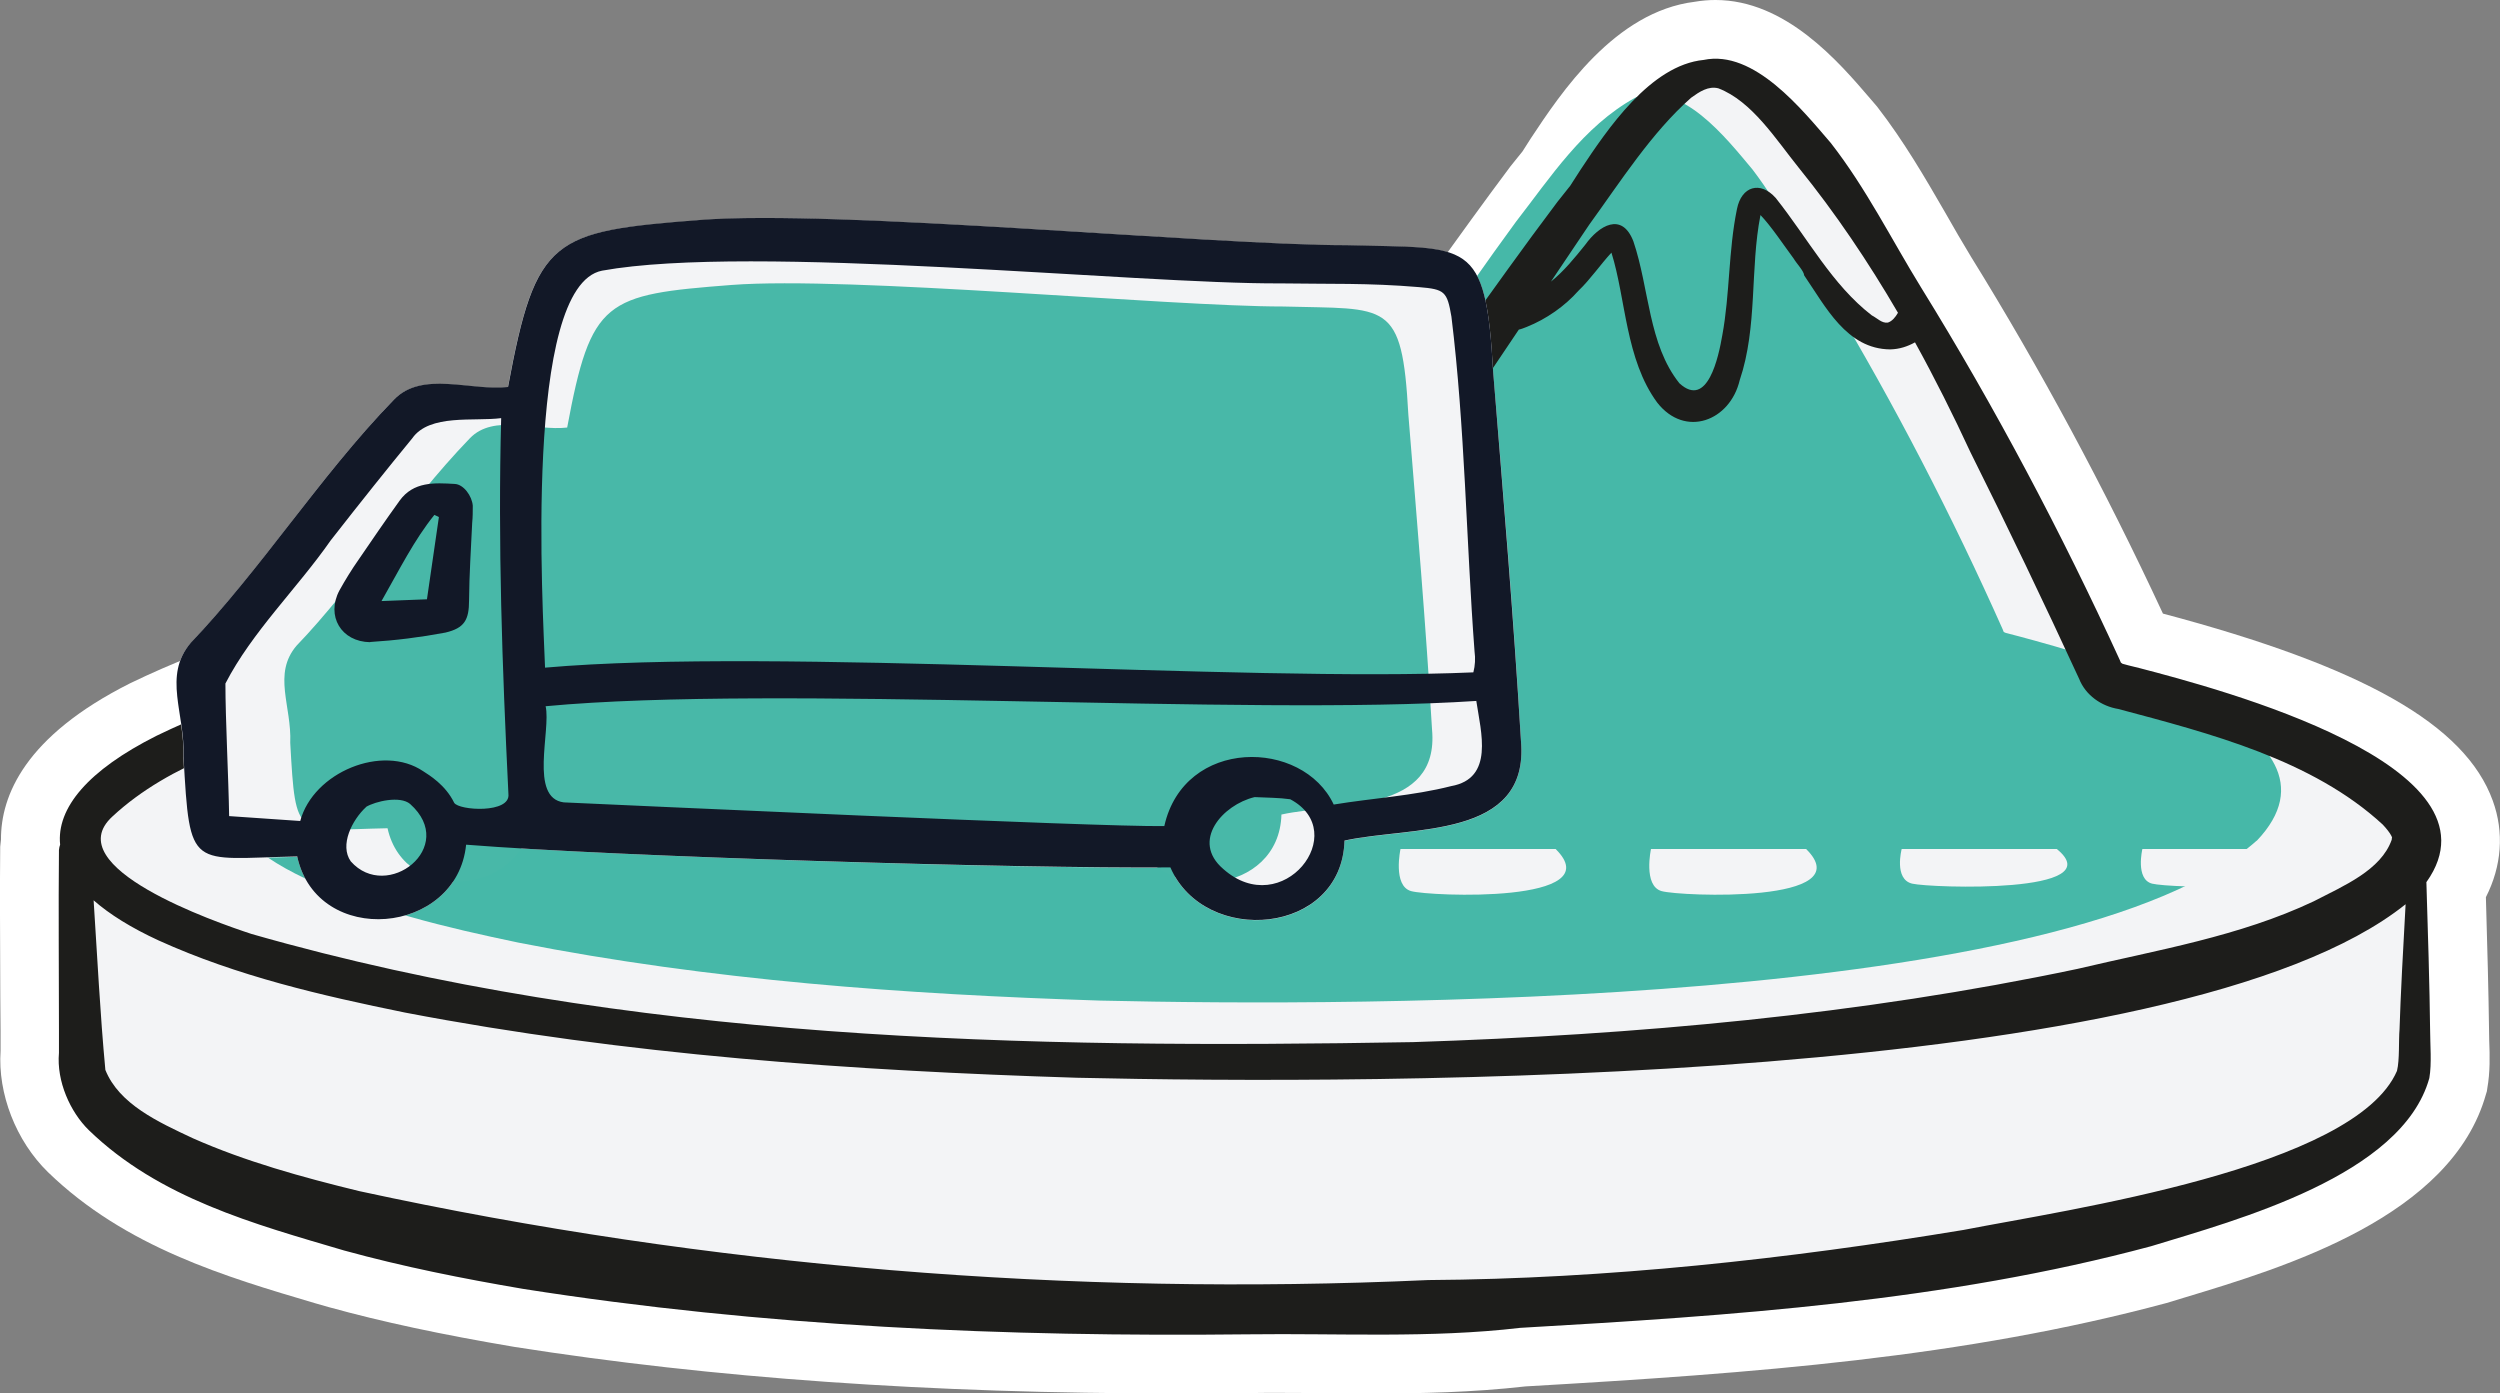 <?xml version="1.0" encoding="UTF-8"?>
<svg id="Layer_2" data-name="Layer 2" xmlns="http://www.w3.org/2000/svg" viewBox="0 0 127.65 71.15">
  <rect x="0" y="0" width="127.65" height="71.15" fill="#808080" stroke="none"/>
  <defs>
    <style>
      .cls-1 {
        fill: #1d1d1b;
      }

      .cls-2 {
        fill: #121827;
      }

      .cls-3 {
        fill: #fff;
      }

      .cls-4 {
        fill: #48b8a8;
      }

      .cls-5 {
        fill: #46b8a8;
      }

      .cls-6 {
        fill: #f3f4f6;
      }
    </style>
  </defs>
  <g id="Layer_1-2" data-name="Layer 1">
    <g>
      <g>
        <path class="cls-3" d="M127.1,53.15c.03.75.05,1.59-.1,2.43l-.02.14-.04.13c-1.75,6.29-10.29,8.86-15.39,10.4l-.92.28c-10.38,2.79-20.97,3.58-32.74,4.26-2.73.31-5.41.36-7.67.36-.83,0-1.66-.01-2.49-.02-.81,0-1.62-.01-2.43-.01-.51,0-1.01,0-1.52.01-1.24.01-2.48.02-3.71.02-12.6,0-23.66-.78-33.82-2.38-3.72-.63-6.72-1.27-9.47-2.03l-.7-.2c-4.53-1.34-9.67-2.85-13.63-6.69C.81,58.25-.12,55.84.03,53.65v-1.01c-.01-1.14-.02-2.25-.02-3.36-.01-1.97-.02-3.94,0-5.91v-.13s.03-.29.04-.37c-.01-2.24,1.22-5.28,6.59-7.98,8.54-4.13,17.96-5.34,26.27-6.41h.18c4.56-.31,9.23-.77,13.75-1.21,5.32-.51,10.83-1.05,16.29-1.35.98-.4,2.08-1.69,3.06-2.84.29-.34.58-.67.86-.99,2.11-2.59,4.07-5.31,6.13-8.19,1.28-1.77,2.59-3.6,3.94-5.4l.62-.77c.16-.25.33-.51.42-.66,1.53-2.31,4.29-6.48,8.38-6.98.35-.06.7-.09,1.05-.09,3.59,0,6.29,3.15,7.9,5.03l.36.42c1.37,1.77,2.44,3.62,3.47,5.4.43.76.87,1.52,1.32,2.26,3.53,5.7,6.83,11.83,9.8,18.22,10.24,2.72,15.43,5.67,16.84,9.55.59,1.62.46,3.34-.35,4.93.07,2.32.14,5.09.16,6.73,0,.21.01.4.01.61Z"/>
        <path class="cls-6" d="M124.09,52.57c0,.74.09,1.75-.04,2.48-1.39,4.99-9.82,7.24-14.2,8.58-10.48,2.82-21.43,3.55-32.22,4.17-4.61.54-9.26.27-13.89.33-12.36.14-24.77-.39-37.02-2.32-3.06-.52-6.12-1.13-9.14-1.96-4.57-1.35-9.44-2.66-13.04-6.15-.94-.92-1.65-2.49-1.51-3.94v-1.15c-.01-3.07-.05-6.14-.02-9.21,0-.1.03-.19.06-.27-.19-1.87,1.42-3.8,4.92-5.56,7.91-3.83,16.72-5.01,25.3-6.11,10.09-.66,20.24-2.03,30.39-2.56,2.34-.63,4.04-3.07,5.65-4.86,3.55-4.35,6.72-9.13,10.19-13.73.21-.26.41-.52.62-.78t.02-.02c.2-.31.42-.65.54-.84,1.37-2.07,3.57-5.34,6.29-5.61,2.58-.54,5.04,2.56,6.49,4.24,1.81,2.32,3.1,4.93,4.61,7.38,3.76,6.08,7.17,12.52,10.15,19.03l.05.12s.05.05.08.06l.07.02.26.07.53.13c4.1,1.07,18.89,4.98,14.67,10.92.07,2.15.17,5.6.19,7.54Z"/>
        <path class="cls-5" d="M115.23,42.92c-9.54,8.52-45.75,8.48-59.06,8.17-9.95-.32-19.9-1.03-29.7-2.96-3.69-.77-7.41-1.65-10.88-3.27-5.71-2.7-5.92-6.29-.1-9.29,6.85-3.41,14.47-4.46,21.9-5.43,8.73-.59,17.52-1.81,26.3-2.28,2.03-.56,3.5-2.73,4.89-4.32,3.07-3.87,5.82-8.12,8.82-12.21,1.75-2.25,3.43-4.87,6.09-6.34,2.37-.89,4.67,2.09,5.99,3.66,1.57,2.06,2.68,4.39,3.99,6.56,3.25,5.41,6.21,11.14,8.79,16.93l.04.11s.04.04.07.05l.06.02.23.06.46.12c3.71,1,17.54,4.75,12.1,10.44Z"/>
        <path class="cls-1" d="M123.9,45.03c4.22-5.94-10.57-9.85-14.67-10.92l-.53-.13-.26-.07-.07-.02s-.06-.04-.08-.06l-.05-.12c-2.98-6.51-6.39-12.95-10.15-19.03-1.51-2.45-2.8-5.06-4.61-7.38-1.45-1.68-3.91-4.78-6.49-4.24-2.72.27-4.92,3.54-6.29,5.61-.12.19-.34.53-.54.84t-.02.02c-.21.26-.41.52-.62.78-3.47,4.6-6.64,9.38-10.19,13.73-1.61,1.79-3.31,4.23-5.65,4.86-10.15.53-20.3,1.9-30.39,2.56-8.58,1.1-17.39,2.28-25.3,6.11-3.5,1.76-5.11,3.69-4.92,5.56-.03.08-.05.17-.06.27-.03,3.07,0,6.14,0,9.21v1.15c-.13,1.45.58,3.02,1.52,3.94,3.6,3.49,8.47,4.8,13.04,6.15,3.02.83,6.08,1.44,9.14,1.96,12.25,1.93,24.66,2.46,37.02,2.32,4.63-.06,9.28.21,13.89-.33,10.79-.62,21.74-1.35,32.22-4.17,4.38-1.34,12.81-3.59,14.2-8.58.13-.73.04-1.74.04-2.48-.02-1.94-.12-5.39-.19-7.54ZM81.14,11.48c1.61-2.22,3.19-4.71,5.21-6.49.43-.31.88-.61,1.39-.48,1.72.66,2.94,2.61,4.1,4.05,1.88,2.32,3.56,4.82,5.07,7.41-.13.23-.3.43-.51.5-.31.05-.54-.22-.83-.37-2.03-1.57-3.24-3.9-4.9-5.99-.79-.89-1.75-.6-1.98.56-.44,2.13-.36,4.35-.75,6.45-.19,1.1-.75,3.77-2.19,2.45-1.59-1.99-1.53-4.83-2.35-7.25-.59-1.52-1.76-.8-2.46.18-.53.66-1.09,1.35-1.75,1.88l1.95-2.9ZM5.74,41.69c2.96-2.75,7.16-3.98,11.06-5.11,5.44-1.47,11.09-2.31,16.74-2.92,8.15-.89,22.1-1.89,30.32-2.29,1.93-.21,3.13-1.3,4.42-2.43,3.19-3.08,5.62-6.75,8.08-10.34l1.19-1.77c.14-.03.28-.09.41-.14,1-.4,1.94-1.06,2.63-1.84.61-.58,1.14-1.36,1.69-1.95.74,2.35.71,5.45,2.34,7.66,1.43,1.82,3.72.93,4.21-1.15.92-2.72.52-5.7,1.06-8.43.57.6,1.18,1.53,1.7,2.23.13.23.52.63.53.85,1.09,1.59,2.17,3.76,4.39,3.78.48-.01.89-.15,1.27-.36,1.01,1.83,1.95,3.71,2.83,5.61,1.85,3.7,3.81,7.8,5.55,11.57.33.84,1.14,1.4,2,1.54,4.69,1.25,9.91,2.59,13.5,5.9.2.21.37.43.45.59.01.03.02.06.03.07h0s-.02.03-.02.12c-.55,1.55-2.43,2.34-3.98,3.14-3.78,1.79-8,2.49-12.06,3.45-11.12,2.35-22.56,3.37-33.92,3.74-19.83.35-40.15-.03-59.31-5.52-1.83-.6-9.94-3.41-7.11-6ZM122.52,52.56c-.05.58.01,1.55-.13,2.12-2.15,4.98-16.86,7.09-22.13,8.12-9.01,1.49-18.19,2.5-27.34,2.56-18.25.83-36.73-.67-54.57-4.54-2.92-.71-5.84-1.52-8.5-2.7-1.77-.83-3.77-1.74-4.47-3.49-.27-2.88-.41-5.77-.6-8.66.82.72,1.93,1.41,3.32,2.05,4.01,1.82,8.31,2.81,12.57,3.68,11.32,2.17,22.82,2.97,34.31,3.33,15.21.35,56.29.4,67.85-8.86-.12,2.09-.26,4.76-.31,6.39Z"/>
        <path class="cls-6" d="M105.02,43.35h-7.92s-.41,1.55.54,1.77,10.22.54,7.38-1.77Z"/>
        <path class="cls-6" d="M116.69,43.35h-7.3s-.37,1.55.5,1.77,9.42.54,6.8-1.77Z"/>
        <path class="cls-6" d="M92.22,43.35h-7.92s-.41,1.88.54,2.15,10.22.65,7.38-2.15Z"/>
      </g>
      <path class="cls-6" d="M79.43,43.35h-7.92s-.41,1.88.54,2.15,10.22.65,7.38-2.15Z"/>
      <g>
        <path class="cls-6" d="M68.65,42.93c-.13,4.83-7.12,5.42-8.89,1.37-7.76.06-28.15-.55-35.96-1.17-.47,4.64-7.59,5.26-8.62.62-5.51.11-5.5.79-5.82-5.1.09-2.2-1.07-4.11.37-5.81,1.66-1.73,3.47-4.03,4.99-5.99,1.71-2.2,3.42-4.4,5.38-6.43,1.44-1.49,3.93-.42,5.83-.64,1.42-7.68,2.26-7.95,9.82-8.53,7.08-.55,26.14,1.28,33.01,1.29,6.25.18,7.1-.44,7.48,6.46.55,6.65,1.04,12.37,1.42,18.84.45,5.04-5.6,4.34-9.01,5.09Z"/>
        <path class="cls-4" d="M19.79,42.3c.88,3.96,6.95,3.43,7.36-.53,6.66.53,24.07,1.04,30.69.99,1.5,3.46,7.48,2.96,7.59-1.17,2.91-.64,8.08-.05,7.69-4.34-.33-5.53-.75-10.41-1.21-16.09-.32-5.88-1.05-5.36-6.39-5.51-5.86,0-22.13-1.56-28.17-1.1-6.46.5-7.17.73-8.39,7.28-1.62.19-3.75-.72-4.97.55-1.67,1.73-3.13,3.61-4.59,5.48-1.3,1.67-2.84,3.64-4.26,5.11-1.23,1.45-.24,3.08-.32,4.96.28,5.03.27,4.45,4.97,4.36Z"/>
        <path class="cls-2" d="M18.9,32.79c-1.48-.02-2.26-1.34-1.57-2.64.3-.54.62-1.06.97-1.56.69-1.01,1.38-2.02,2.1-3.02.71-.99,1.79-.92,2.82-.86.45.02.88.61.92,1.11,0,.29,0,.58-.03.87-.06,1.32-.15,2.64-.16,3.96,0,1-.23,1.42-1.21,1.65-1.27.24-2.55.4-3.84.48ZM19.48,30.69l2.32-.09c.21-1.44.41-2.82.61-4.2l-.23-.11c-1.04,1.29-1.77,2.77-2.7,4.4Z"/>
        <path class="cls-2" d="M15.18,43.75c1.03,4.64,8.15,4.02,8.62-.62,7.81.62,28.2,1.22,35.96,1.16,1.76,4.05,8.76,3.46,8.89-1.37,3.41-.75,9.46-.05,9.01-5.09-.39-6.47-.88-12.19-1.42-18.85-.38-6.89-1.24-6.28-7.48-6.46-6.87,0-25.93-1.83-33-1.29-7.56.59-8.4.86-9.82,8.53-1.9.22-4.39-.85-5.83.65-1.96,2.02-3.67,4.23-5.38,6.42-1.52,1.96-3.33,4.26-4.99,5.99-1.44,1.7-.28,3.61-.37,5.81.33,5.89.32,5.21,5.82,5.1ZM75.24,34.33c-11.68.52-35.6-1.28-47.41-.24-.1-2.89-1.12-19.47,2.91-20.27,7.63-1.38,27.25.69,34.66.65,2.47.04,4.45-.03,7.05.19,1.32.11,1.44.22,1.66,1.51.69,5.61.76,11.51,1.18,17.09.05.36.03.72-.06,1.07ZM64.06,40.7c.62.03,1.26.03,1.82.11,3.16,1.68-.4,6.24-3.42,3.56-1.67-1.43-.03-3.28,1.6-3.67ZM28.79,40.97c-1.78-.22-.65-3.68-.93-4.91,11.82-1.11,35.78.51,47.52-.27.24,1.6.92,3.96-1.29,4.35-1.96.5-3.99.61-5.99.94-1.58-3.37-7.64-3.44-8.65,1.1-3.42.05-27.91-1.09-30.65-1.21h0ZM18.69,41.2c.49-.29,1.74-.58,2.25-.15,2.47,2.2-1.19,5.02-3.03,2.93-.58-.82.06-2.11.79-2.78ZM11.7,41.68c-.03-1.95-.19-4.94-.19-6.78,1.36-2.64,3.67-4.86,5.37-7.3,1.6-2.05,2.93-3.71,4.17-5.22.88-1.26,3.16-.85,4.54-1.03-.17,6.42.05,12.64.37,19.19.12,1.01-2.53.85-2.77.45-.44-.91-1.27-1.41-1.58-1.61-2.08-1.41-5.61.05-6.28,2.54l-3.63-.25Z"/>
      </g>
    </g>
  </g>
</svg>
